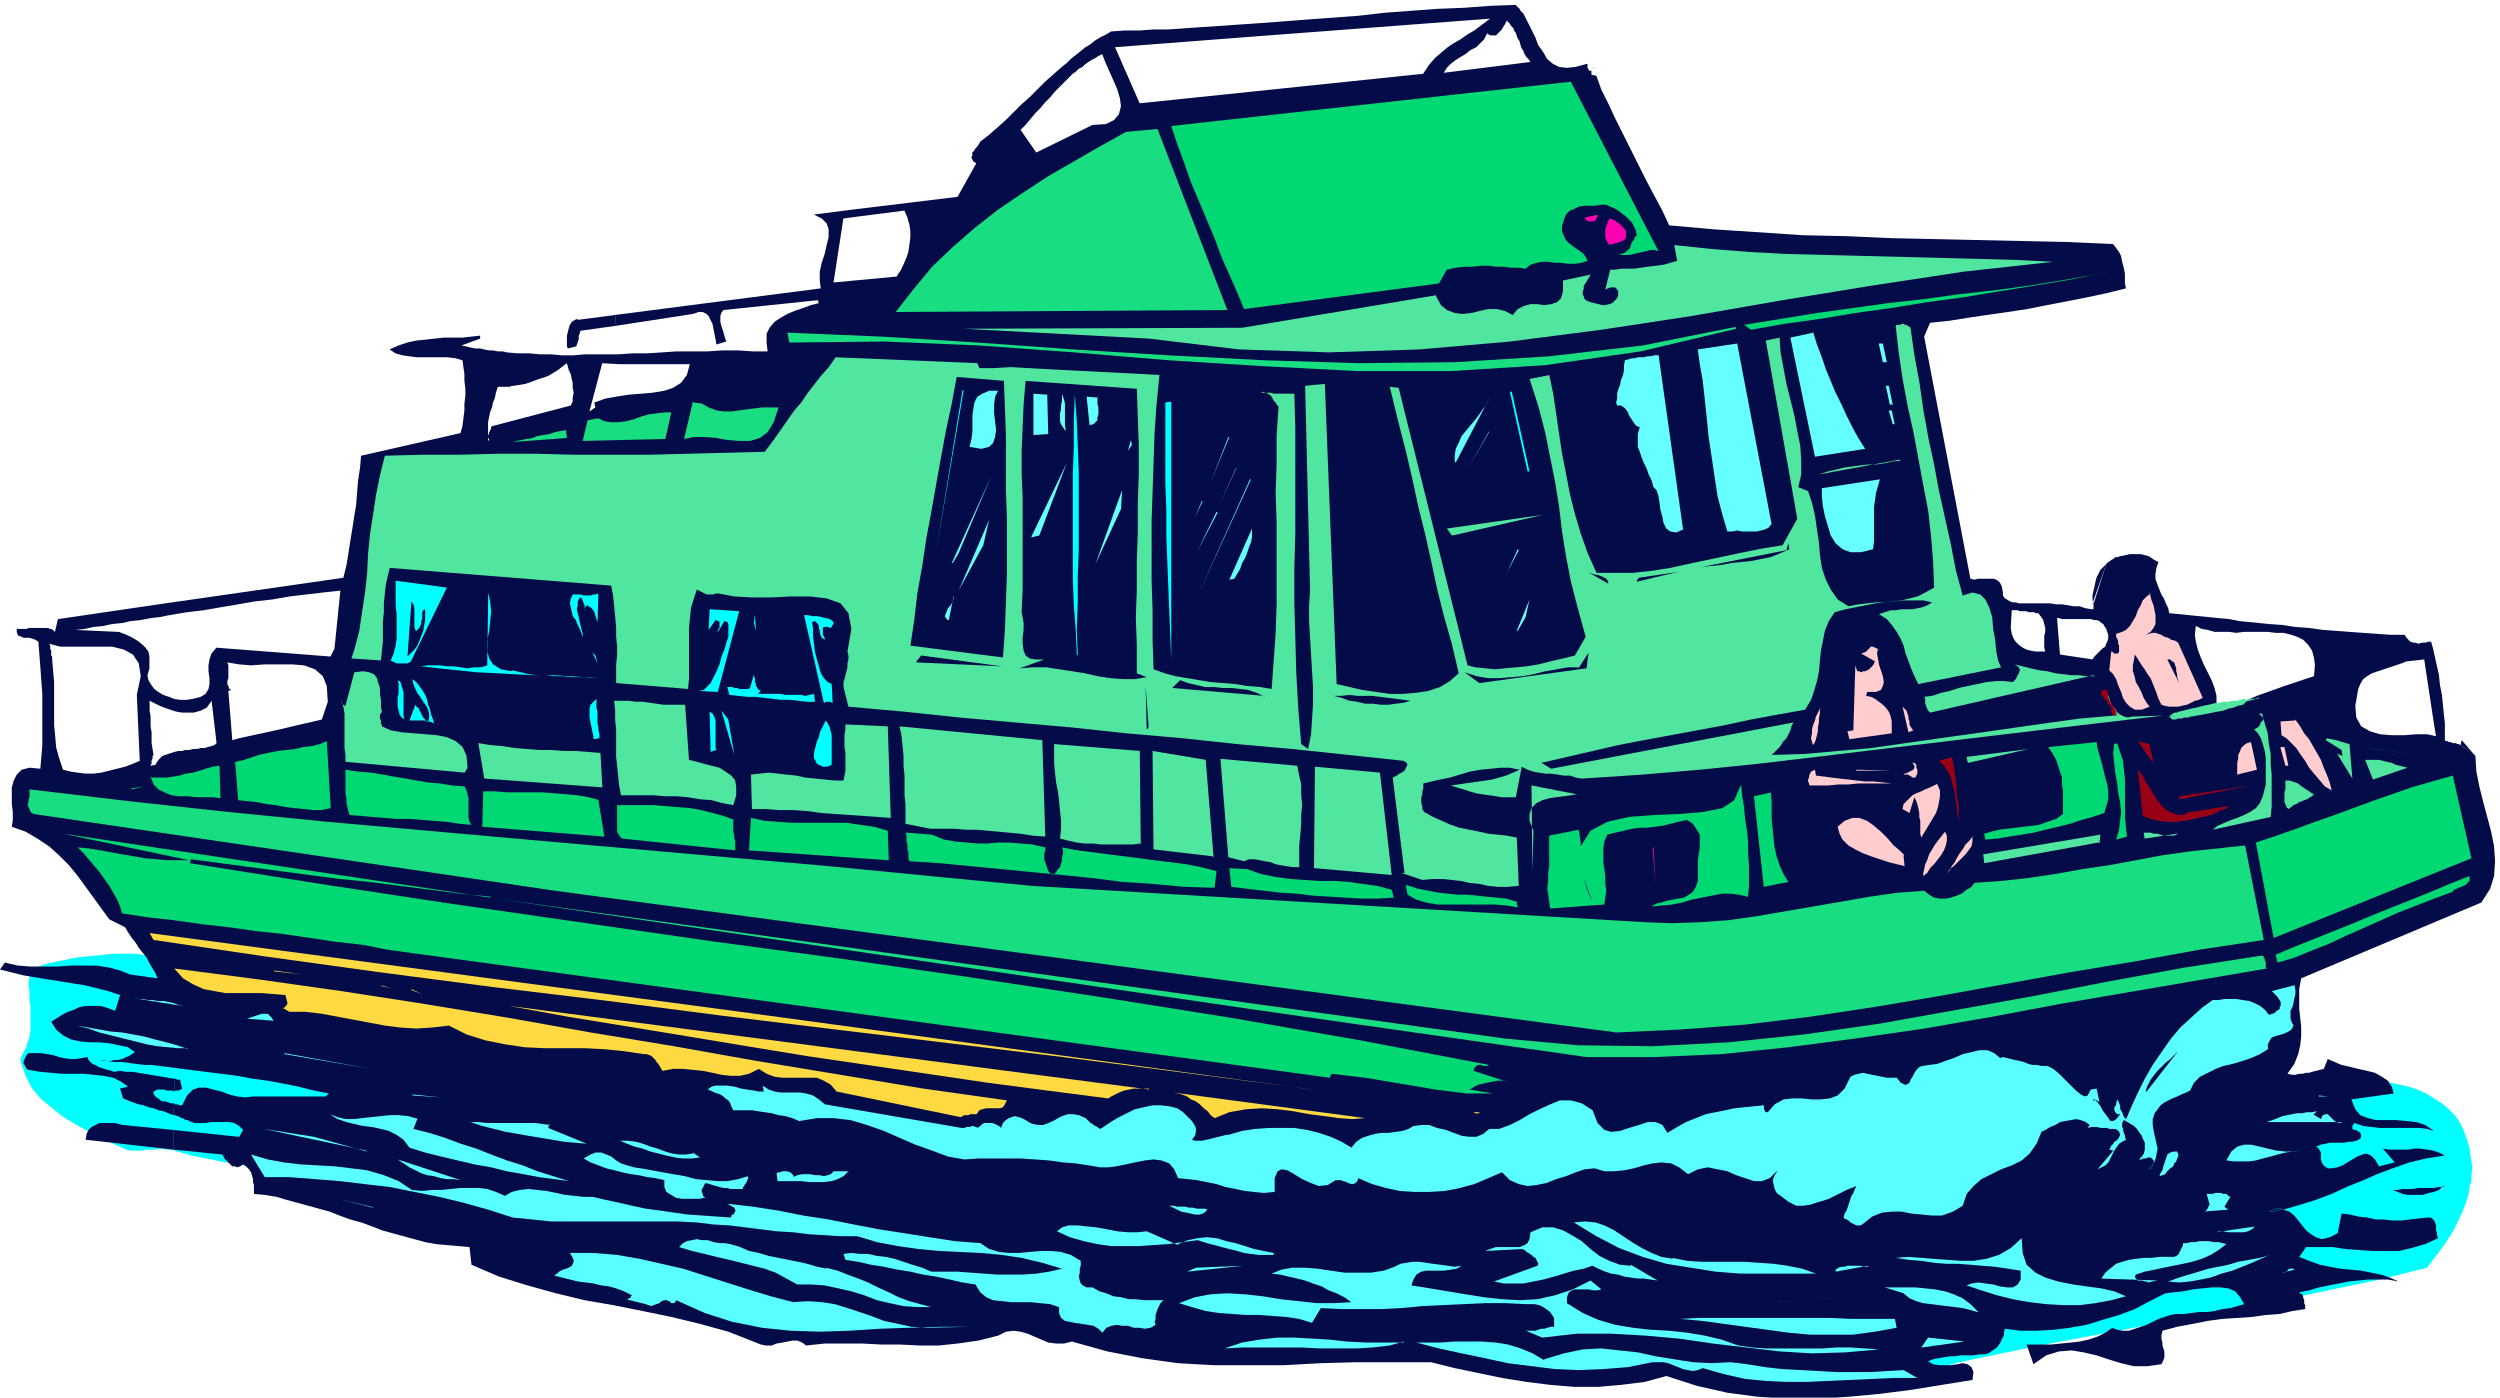<svg xmlns="http://www.w3.org/2000/svg" fill-rule="evenodd" height="189.333" preserveAspectRatio="none" stroke-linecap="round" viewBox="0 0 2540 1420" width="338.667"><style>.pen1{stroke:none}.brush2{fill:#0ff}.brush3{fill:#040b49}.brush4{fill:#18dd81}.brush5{fill:#00d973}.brush6{fill:#51e6a0}.brush7{fill:#ff00b1}.brush8{fill:#6ff}.brush9{fill:#ffd942}.brush10{fill:#59ffff}.brush11{fill:#ffcdcd}.brush12{fill:#980016}</style><path class="pen1 brush2" fill-rule="nonzero" d="m21 1079 5 14 6 12 9 11 11 9 11 9 13 8 13 7 13 6 13 7 13 6 4 1h12l5-1h10l5-1 5 1h5l20 6 20 4 20 4 20 3 20 2 20 1 19-1 20-1 19-3 20-3 5-11 2-12 1-11-2-13-2-12-4-12-4-13-3-12-3-12-2-13-9-8-9-7-10-6-11-5-11-5-11-5-11-5-11-5-12-6-11-6-13-5-13-4-13-5-12-4-13-4-13-3-13-3-13-2-13-2h-23l-9 1-10 1-10 1-9 1-10 2-10 2-9 2-9 3-9 3v8l-1 7 1 8v8l1 7v23l-1 8-3 8v2l-1 1-1 2-1 2-1 2-1 2-1 3v3zm1965 306 48-10 49-10 48-9 48-9 48-8 48-9 48-10 47-10 48-10 48-12 6-8 6-8 6-8 5-8 5-8 4-9 4-8 3-8 3-9 1-8 2-6v-7l1-7-1-6-1-7-1-7-2-6-2-6-2-6-3-6-5-8-7-7-7-6-8-5-8-5-9-4-9-3-9-2-10-2-9-1-13 1-12 2-12 2-13 2-12 3-12 4-12 4-12 4-12 5-11 5-6 2-6 2-6 2-7 3-6 4-6 3-6 3-6 4-6 3-5 3-3 1h-3l-2 1h-2l-3 1h-2l-2 1h-2l-3 1h-3l-4 3-3 2-4 2-3 2-4 2-3 2-4 2-3 2-4 1-5 1-22 4-22 5-21 7-21 7-21 9-20 10-20 11-20 12-19 13-18 14-5 5-5 5-5 5-5 6-4 7-3 7-4 7-2 7-2 8-2 8 1 6 1 6v6l1 5v6l1 5 2 6 3 4 3 5 5 3 3 1h4l3-1 4-1 3-1 4-1 3-1 4-2 3-1h3z"/><path class="pen1 brush3" fill-rule="nonzero" d="m587 324-3 1-3 2-2 3-1 3-1 4-1 4v11l1 2 8-2 1-1v-1l1-2v-1l1-2v-4l1-2v-1l1-2 36-5-1-11-38 5zm-431 785 2-1 2-1h7l2 1h6l2 1v-13l-6-1-6-1-6-1-6-1-6-1-6-1-6-1h-7l-6-1-6 1-3-1-3-1-4-1-3-1-3-1-3-2-3-1-2-2-2-2-1-3-6 1-6 1h-6l-6-1-5-1-6-2-6-1-6-1H29l-2 2-1 2-1 2-1 2v3l1 1 1 2 1 2 2 1 12 2 11 1 11 1h22l10 1 10 1 10 2 8 4 7 5-8 2 3 10 5 2 5 2 6 2 5 1 5 2 5 1 5 2 5 1 5 2 5 2 1-12h-3l-3-1-3-1h-3l-2-1-2-2-2-1-2-2-1-2v-2z"/><path class="pen1 brush3" fill-rule="nonzero" d="m2513 766-13-9-2-1h-1l-2-1h-3l-2-1h-2l-1-1h-2l-1-1v-8l-11-8 2 12-9-2h-11l-12 1h-13l-12-1-10-3-9-5-5-9-1-12 3-17 2-5 3-5 4-3 5-3 6-2 6-2 6-2 6-2 6-2 5-2 18-2 10 66 11 8v-9l-1-9-1-10-1-10-2-10-1-10-2-9-2-9-2-9-2-7h-3l-3 1h-3l-4 1-3-1h-2l-3-1-2-2-2-2-2-3h-14l-14-1-14-1-14-1-13-1-14-1-14-2-14-1-13-2-14-1-1 8 8 1h8l8 2 6 2 6 3 5 5 4 6 2 7 1 8-1 11-15 5-15 5-14 5-14 5-14 6-15 4-14 4-15 4-15 2-15 1 47-13v-8l-2-8-3-8-4-8-4-8-3-7-3-8-2-8-1-7 1-9 6 3 6 1 7 2h15l7 1 8-1h24l1-8-10-1-10-1-10-1-10-2-11-1-10-1-10-1-10-1-10-1-10-1-1-5-2-4-2-5-3-5-2-5-2-5-2-6v-5l1-6 2-6-4-2-3-2-3-2-4-1-4-1h-11l-4 1-5 1h-1l-2 1h-2l-2 1-1 1-2 1-1 1-2 1-1 1-1 1-13 41v5h-2l-3 10h3l2 1h3l3 1 2 2 2 1 1 2 2 3 1 3 1 3v4l-1 3-1 2-1 3-3 2-2 2-2 2-2 2-2 2-2 3-33-5-3-37h2l3 1h27l3-10-6-1-6-2h-6l-6-1-6-1h-6l-6-1h-18l-2 9h4l1 1h3l3 4 2 3 1 4 1 4v4l-1 4v12l1 4h-10l-5-1-4-1-4-2-4-3-3-3-2-3-2-5-1-6 1-18h6l2 1h7l2 1h2l2-9h-14l-3-1h-3l-3-1-3-2-2-1-2-3v-3l-1-6-2-4-2-2-4-2h-16l-4 1-4-1-47-246 6-14 19-2 19-3 20-3 21-3 20-3 20-4 21-4 20-4 19-4 20-5-1-5v-10l-1-5-1-4-1-4-1-5-2-4-3-4-3-4-44-2-45-1-45-1-45-1-46-1-45-2-46-1-45-3-45-3-45-4-7-15-8-15-8-15-8-16-8-16-8-16-8-16-7-15-7-14-5-14-5-1v-4l1-1-1 1h-2l-1-1v-1l-1-1v-4h-1l-11 3-9 1-8-1-6-3-6-5-4-7-5-7-3-8-4-8-4-8-12 11 1 3 1 3 2 3 1 4 1 3 2 3 1 3 2 3 2 2 2 3-88 11 3-5 4-4 5-4 5-3 5-3 5-4 6-3 4-4 4-4 3-6 3 2h6l2-2 2-2 2-2 1-2 2-3 1-2 1-2 1 1 1 1 1 1 1 2 1 1 1 1 1 1v1l1 2 1 1 12-11-1-2-1-2-1-2-1-2-1-1-2-2-1-2-1-1-2-2-1-1-26 1-27 2-26 1-27 2-27 2-26 3-27 2-27 2-26 2-27 2 2 13 238-18-8 6-8 6-7 4-7 5-7 4-6 4-6 5-7 6-6 7-6 9-288 30-25-57 143-11-2-13-15 1-14 1-15 1-15 1-14 1-15 1h-14l-14 1h-15l-14 1-5 3-6 3-5 3-5 4-5 3-5 4-5 4-5 4-4 4-5 4 8 10 3-3 3-2 3-3 4-2 3-3 3-2 3-2 4-2 3-2 4-2 3 8 4 9 4 9 4 9 3 10 1 8-2 8-5 6-8 4-14 1-57 28-16-23 5-5 5-6 5-6 5-5 5-6 5-5 5-6 5-5 5-5 5-5-8-10-8 7-9 8-8 8-8 8-8 7-8 8-8 8-9 8-8 7-9 7-1 2-2 3-2 2-1 2-2 2v3l-1 2 1 2 1 2 3 2-19 34-107 13 6 7 47-6 3 7 2 7 1 6v8l-1 7-1 7-2 6-3 7-3 6-4 6-64 6 10-65 15-2-6-7-39 5 8 4 5 5 2 6v8l-2 8-2 9-3 9-2 9v9l1 8-209 27 1 11 78-12 6-2h4l4 2 2 2 2 4 2 4 1 5 1 5 1 5 1 6 10-3-1-3-1-3-1-4-1-3-1-3-1-4v-6l1-3 2-3 96-10 1 3-8 2-8 3-9 3-7 3-7 4-6 4-5 6-3 6v9l1 9h-15l-15-1h-16l-15 1h-31l-15 1-15 1h-15l-15 1 1 10h72l-3 11-6 8-8 5-9 3-12 2-12 1-12 1-13 2-11 2-11 4 1 5-6 4 13-49 17 1-1-10h-34l-11 1h-12l-11-1h-11l-11-1h-12l-11-1 7 34 6-1 6-1 6-2 5-2 6-2 6-2 5-3 5-3 5-4 4-3 1 3 1 4 2 4 1 5 1 4v5l1 5-1 5v4l-2 4-80 21-1 1v2l-1 1v1l-1 1v2l-1 1v3l1 1v2l-1-1v-18l1-5 1-5 2-5 1-5 2-5 1-5 2-6h12l2-1h2l-7-34-4-1h-5l-5-1h-4l-5-1-4-1h-5l-5-1-4-1-5-1 19-7v-3l-9 1-9 1h-19l-9 1-9 1-10 1-9 2-9 3-9 4 6 4 7 2 7 1 8 1h31l8 1 7 2 1 7 1 7v7l1 8v7l-1 8v7l-1 8-1 8-2 7-101 23-1 12-2 13-1 12-1 13-2 12-2 13-2 12-2 13-2 12-3 12-181 26 4 12 18-3 17-2 17-3 18-3 17-3 18-2 17-3 17-2 17-2 18-2-6 59-4 8-116-9-5 6-2 6-1 6v6l1 7v6l-1 5-3 5-5 3-8 2-6 1h-7l-6-1-5-2-6-2-5-3-4-3-3-4-3-5-1-5 2-7v-12l-1-5-3-4-3-3-5-4-5-3-6-3-8-3-44-2 9-1 9-2 10-1 9-2 10-1 9-2 10-1 10-2 9-1 10-2-4-12-109 16-3 13-1-1-1-1-2-1h-1l-2-1H37l16 32v-3l-1-1v-5l-1-2v-3l-1-2 11 3h53l12 3 9 5 6 9 2 13-4 19 3 67-7 3-8 3-8 2-8 2-8 2-8 1h-8l-8-1-7-1-8-2-4-12-3-11-1-12-1-10v-44l-1-11-1-12-16-32h-8l-2 1H17v3l1 3 1 1 3 1 2 1h6l3 1 3 1 3 2 1 13 1 13 1 14 1 13v52l-1 12-1 12-11-1-8 2-5 5-3 6-2 7v17l1 8v8l-1 7 14 5 12 7 12 8 10 9 10 10 9 11 8 11 8 11 8 11 8 11 16 8 3 5 4 6 4 5 3 5 4 5 4 5 3 6 3 5 3 5 2 5-28-4-10-4-11-3-13-2H72l-14 1H31l-13-1-13-3-5 7 12 3 12 3 12 2 12 2 13 2 12 2 13 2 12 3 12 3 12 4-5 16-8-3-7-2H88l-7 1-6 3-6 2-6 3-6 4-5 3 5 8 7 6 8 4 9 2 10 1h10l10 1 10 2 9 2 7 5-3 2-3 2-3 1-4 2-4 1h-4l-4 1h-7l-4-1 8 1 7 1h8l7 1 8 1 8 1h7l8 1 8 1 8 1 7-322h-4l-4 1-3 1-3 1-3 1-3 1-2 2-2 2-2 3-1 2-5 1v-1l1-1v-4l1-1v-3l1-1-1-6-1-6v-11l-1-6v-10l-1-6v-10l4 2 6 3 5 2 6 2 6 2 6 1h12l7-2 6-3 5-7 5 43-2 2-3 1-4 1-3 1h-4l-4 1h-4l-4 1h-4l-3 1-7 322 15 2 16 2 16 2 16 2 16 3 15 2 16 3 15 3 16 4 15 3-3 3h-74l-8 1-8-1-8-2-8-3-8-2-8-2h-7l-6 2-6 6-5 10h-3l-1-1h-3l-1-1-1 12h2l2 1h1l2 1 1 1h2l1 1 2 1h2l1 1 6 2h11l6-1h18l5 1 5 3 4 4-4 7-67-7v20l50 5 1 2 1 2 2 2 2 2 2 2 2 2h3l2 1 3-1 3-2 3 2 3 3 2 3 1 3 1 4v3l1 3v9l11 1 12 2 10 3 11 3 11 3 11 3 11 3 10 4 11 4 11 3-87-500-37 8-7 2-4-50 3-1-2-1-1-3-1-2v-3l1-3v-13l-1-3 12 2 12 1 14-1h28l12 1 11 4 8 7 4 10 1 16-6 18-47 11 87 500 11 4 10 4 11 3 11 3 11 3 11 3 11 2 11 1 12 1 11 1 2 18 28 12 29 9 29 8 29 7 29 5 30 6 29 6 29 7 29 8 28 11 5 2 5 1h6l5-2 6-1 5-1 5-1h5l5 2 4 3 19-2h38l19 1h19l20 1h20l19-2 21-3 20-5 8-4 8-1 7 1 7 2 7 3 7 3 7 3 8 1h8l8-2 36 10 36 7 36 5 36 2h72l36-2 37-1h76l24 6 24 5 24 5 25 4 24 3 24 2h25l23-2 24-3 22-6 31 10 31 7 30 4 32 2h31l31-2 32-3 31-4 31-5 31-5 1-8-2-5-4-3-5-1-5 1-7 1h-12l-6-1-5-3 5-2 5-1 6-1 6-1h5l6-1h13l6-1h6l3-1 3-2 3-2 3-2 2-3 2-3 1-3 2-3v-3l1-4 16 2h17l17-1 16-2 17-3 16-5 17-5 16-6 15-8 16-8 8-1 10-1 10-2 9-1 10-1h9l8 1 7 3 5 6 4 7-7 2-7 2-8 1-8 2-8 1h-8l-8 1-7 1h-8l-6 1-6 2-6 2-6 3-6 3-6 2-6 2-6 2h-6l-6-1-5-2-7 5-8 4-9 3-9 2-9 1-10 1-10 1h-25l7 20 13-9 13-4 13-1 12 2 13 3 12 4 13 4 13 3h14l14-2 2-4 1-3v-6l-1-3-1-3v-3l-1-4v-3l1-5 15-4 16-3 15-3 15-2 15-1 15-1 14-2 14-1 13-3 13-2v-4l-1-2v-4l-1-1v-2l-1-2-2-1-1-1 10-2 10-3 10-2 10-2 10-2 10-1 10-1h20l11 2-9-4-9-3-10-2-10-2-10-1-11-1-11-2-10-2-11-4-10-4 7-10h27l13 2 13 1 14 1h27l13-3 14-4 13-6-1-3v-3l-1-2v-5l-1-3-1-2-2-2-2-1h-3l-9 1-9 1-8 1h-9l-9-1h-8l-9-2-9-1-8-2-9-1-4 20-8 4-8 2-6-2-5-3-5-4-4-5-4-5-4-5-5-4-6-2h-3l-2 1h-3l-2 1h-5l-2 1 2-1 2-1 2-1h2l1-1h6l2 1 17-5 16-5 16-6 15-7 15-6 16-7 16-6 17-6 17-4 19-3-6-3-6-2-6-1-7-1h-6l-6 1h-20l-6-1 12 14-16 4-4-7-4-4-5-2-4 1-5 2-5 3-5 3-5 3-5 2-6 1h-4l-3-2-2-2-1-2-1-3v-7l-1-2-2-3-2-1 5-2 5-1 4-1h15l4-1h4l4-1 4-2 1-3-1-3-1-1-2-1-1-1h-2l-2-1v-3l2-3 9 3 8 1 9 1h41l7 1 7 2-9-6-9-3-10-1-11-1h-20l-8-2-8-3-5-6-4-10 43-6-2-7-4-6-6-4-7-4-8-2-9-2-8-2-9-2-7-3-7-3-4 10-4 1-4 1-4 1-3 1h-3l-4 1h-3l-4 1h-3l-5-1 7-10 4-10 2-9 1-9v-10l-1-9-1-9v-20l2-11 183-77 9-14 4-13 1-15-1-15-3-15-4-15-4-15-4-16-3-15-1-16-1-1z"/><path class="pen1 brush3" fill-rule="nonzero" d="m2360 649 9 1 8 1h8l9 1 8 1 9 1h8l8 1 8 2 7 1-82 27v-36zm15 117 4 3 4-7-19-10h1l2 1 1 1h1l2 1 1 1h3l2-1 2-1 2-12-6-1-5-1-4-2-2-3-2-4-1-3v-10l1-5v-5l-1-2-1-2v-1l1-1h3l2-1 1-1 1-1 1-1 14-1 6 93-14-24zm126-14-1 5 14 10-12-14zM124 1143l-3-1-5-1h-15l-4 2-4 2-3 3-2 4-1 6 89 10v-20l-51-5zm2002-530 14-40-3 3-3 3-2 4-2 4-1 4-1 5-1 4-1 5v4l1 5zM185 1106l-2-9h-3l-1-1h-2v13l1-1h4l1-1h1l1-1zM1618 70l2-1h-1v1h-1v1zm685 1161h7l2-1h3l2-1h3l-2-1h-6l-1 1h-2l-2 1-2 1-2 1z"/><path class="pen1 brush4" fill-rule="nonzero" d="m1247 315-337 2 18-23 19-23 21-20 23-20 23-18 25-17 26-17 26-15 26-15 27-15 32-3 71 184z"/><path class="pen1 brush5" fill-rule="nonzero" d="m1684 255-3-1h-4l-4 1-4 1-5 1-4 1-4 1h-8l-4-1h3l3-1 2-1 2-2 2-2 1-3 1-3 2-2 1-3 2-2-1-5-2-4-2-4-3-3-3-3-4-3-4-3-3-2-5-2-4-2h-5l-6 1h-11l-6 1-4 2-5 2-4 4-2 5-2 7v5l2 5 2 4 3 3 4 3 4 3 3 2 4 3 2 3 2 4-6 2-7 1h-7l-7-1h-6l-7-1h-6l-6 1-6 2-5 4-7-1h-8l-7-1h-8l-7-1h-8l-9 1h-8l-9 1-9 2-8 14-198 26-7-17-8-18-8-18-7-19-8-19-8-19-8-19-7-20-7-19-6-18 406-45 89 172z"/><path class="pen1 brush4" fill-rule="nonzero" d="m597 427-5 21 84-2 6-27h-7l-8 1-8 1-7 2-8 3-8 2-8 1h-7l-7-1-6-3-11 2zm1166-95 1 2-97 23-97 14-96 6h-96l-95-5-96-6-96-8-96-7-96-4-97 1-2-10 96 4 97 6 97 7 97 6 97 5 97 3 97-1 96-6 95-11 95-19zM704 408l-9 38 10-2h11l12 1 11 2 12 1h11l10-3 8-6 6-10 5-15h-17l-8 1-8 1-7 1-8 1h-8l-7-1-8-3-7-4-8-1z"/><path class="pen1 brush5" fill-rule="nonzero" d="m1428 898 2 11 9 5 10 3 11 2h59l12 1 11 2-1-6-11-3-10-1-10-1-9-1-10-1h-10l-10-1-9-1-11-2-10-2-13-4z"/><path class="pen1 brush6" fill-rule="nonzero" d="m1427 887-12-97 2-1 2-1 3-2 2-1 3-2 1-2 1-2 1-2-1-2-3-2-56-6-57-6-56-5-56-6-57-5-56-6-57-5-56-5-57-6-56-5-5-20v-5l1-3 1-4 1-4 1-4v-4l1-4v-4l-1-4 4-23-3-16-8-10-14-5-17-2h-19l-20 1h-20l-18-1-16-3h-3l-2 1h-7l-2-1-2-1-2-1-2-1-2-1-3 9-3 10-1 10-1 10v52l-1 10-73-6v-19l1-9v-9l-1-10v-10l-1-10-1-11-1-10-2-11-225-18-2 8-2 9-1 9-1 10v9l-1 10v20l-1 9-1 10-30-2 3-9 5-19 3-20 3-20 2-19 1-20 2-20 3-19 3-20 4-20 5-20 38-1h38l38-1h39l39 1h77l39-1 39-1 39-1 9-12 7-10 7-10 7-10 7-8 6-9 7-9 7-9 8-9 7-10 144 6 2 5h15l17-1 18 1 18 1 19 1 20 1 19 1 19 1 20 1 18 1-3 30-2 29-1 30-1 30-1 30v60l1 30v30l1 30 11 4 11 3 12 2 12 2 12 2 13 1 12 1 12 2 13 1 12 2 2-28 2-28 1-29v-85l-1-29 1-29v-29l2-30-2-2-1-2-2-2-1-2-1-2-2-2-2-1-2-1-3-1-2 1h10l3 1h21l1 35v107l-1 35v36l1 35 1 36 2 36 3 36 7 5 3-15 1-15 1-16v-17l-1-16-1-17-1-17-1-17v-16l1-15-5-208 20-2 12 305 13 3 13 3 14 2 14 2h13l13-1 13-2 12-4 10-6 9-8-7-30-8-28-7-28-6-28-6-27-7-28-6-28-7-30-8-31-8-33 9 1 70 282 8 2 10 1 10 1 10-1 11-1 11-1 12-2 12-3 13-3 12-3 11-19-8-29-7-27-5-26-4-25-3-25-4-25-5-25-5-25-7-27-9-28 20-4 4 19 3 20 3 21 3 20 4 20 4 21 5 20 6 20 7 20 9 20h37l19-2 19-3 18-4 19-4 19-4 19-4 20-4 19-3 15-27-32-181 14-3 1 15 3 16 3 16 4 16 4 16 3 16 3 15 1 15v14l-3 13 10 4 4 12 3 13 2 14 2 13 1 13 2 13 4 12 5 10 7 10 11 7 10-2 9-1 9-1h9l8-1 9-1 8-2 8-2 8-4 9-5-1-26-2-25-3-27-5-26-5-27-5-27-6-27-5-27-4-27-3-27 1-1h4l1-1h2l1 1h2l1 1 2 1 1 1 4 28 5 27 4 28 5 28 6 28 5 27 6 27 6 27 5 26 7 26 10-3 8 2 5 5 4 8 3 10 1 12 2 11 1 11 2 10 3 7-84 17-4-8-3-7-3-8-3-8-2-8-3-7-4-7-5-7-5-6-8-5 6-2 6-2h5l6-1h11l5-1 5-1 5-2 5-3-9-2h-19l-10 1-10 1-10 1-10 2-10 2-10 2-11 3-6 9-4 10-2 10-2 10-1 10-1 11-2 10-3 10-3 9-6 10-28 5-27 5-28 6-27 5-27 5-27 5-26 5-26 6-26 6-26 6 10 6 246-47-2 4-1 4-2 4-2 4-3 3-2 3-2 3-3 3-2 2-3 3 33-1 34-3 34-3 35-5 35-5 36-5 35-5 35-5 36-5 35-3 1-4-1-2-2-3-2-3-2-3-3-3-2-2v-4l2-2 2 4 2 4 1 4 2 4 3 3 2 4 3 2 4 2 4 1 4-1 32-1-60 7-59 7-59 7-58 7-59 7-58 7-59 7-59 6-59 5-61 4-6-1-6-2h-6l-6-1-7-1h-6l-6-1-6-1-6-2-6-3-6 31h-14l-6-1-7-1-7-1-6-1-7-2-6-2-7-2-6-2 7-1 7-1 7-1 7-1 7-1 7-1 7-2 7-2 7-3 7-3-10-2h-10l-10 1-10 1-11 2-10 3-10 3-10 2-9 2-8 2v5l-1 3v3l-1 3v6l1 3v3l2 3 9 5 9 4 9 4 9 3 10 2 10 2 9 2 10 1 9 1 10 2 2 49-11 1h-10l-10-1-9-2-10-1-9-2-9-1-9-1h-10l-11 1-21-7z"/><path class="pen1 brush6" fill-rule="nonzero" d="m1458 299 6 11 6 5 8 3 8 1 9-1 8-2 9-2h9l8 2 8 4 5-6 6-3 7-2h7l7 1 7-1 6-2 4-4 2-7v-11l28-6-1 2-2 3-1 2-2 3-1 2v3l-1 2v3l1 2 1 3 3 2 3 1 4 1 4 1 4 1h3l4-1 3-1 3-3 2-2v-1l1-1v-6h-1v-1l-1-1-1-1h-5l-2 1h-1l-1 1h-1l5-20h5l6-1h13l7-1 7-1 8-1 8-1 7-2 7-2-3-16 38 4 38 3 38 2 39 1 38 1 39 1 39 1 39 1 38 1 39 2-91 10-92 14-92 15-92 16-92 14-93 12-92 8-92 3-91-3-92-11-188-10 283-1 197-33z"/><path class="pen1 brush4" fill-rule="nonzero" d="m576 445-55 4 4-1 5-1 5-1 6-1 5-2 6-1 6-1 6-2 5-1 6-1 1 8z"/><path class="pen1 brush7" fill-rule="nonzero" d="M1623 218v2l-1 2-1 2-2 1h-5l-2-1-1-1-1-2 14-3zm29 23-1 2-1 1-2 1-2 1h-1l-2 1h-2l-2 1h-2l-2 1-2-3-1-2-1-3v-8l1-3 1-3 1-3 2-2 2 1 3 1 2 2 2 1 2 2 2 2 2 2 1 2v6z"/><path class="pen1 brush3" fill-rule="nonzero" d="m1020 387 1 27 1 28v56l1 28v57l-1 29-1 28-2 28-94-12 4-27 3-26 5-28 4-27 5-27 5-28 5-28 5-27 6-28 5-27 49 4z"/><path class="pen1 brush2" fill-rule="nonzero" d="m978 396-27 165 28-164z"/><path class="pen1 brush8" fill-rule="nonzero" d="m1014 397-3 6-1 8v9l1 8 1 9-1 7-2 6-4 4-8 2-12-2 2-8 1-8v-16l1-7 1-6 3-6 5-3 7-3h9z"/><path class="pen1 brush3" fill-rule="nonzero" d="m1155 394 1 29 1 29v30l-1 29v30l-1 29v29l-1 29 1 28v28l10 4-12 2h-12l-13-1-13-2-13-3-13-2-13-2-13-2h-14l-13 1 25-9h-9l-6-1-4-3-2-5-1-7v-6l1-8v-7l-1-6-1-5 1-23v-94l-1-24v-23l1-24 1-23 2-24 113 8z"/><path class="pen1 brush8" fill-rule="nonzero" d="m1065 441-15 1v-42l14 1 1 40zm17-4-2-3-2-3-1-3v-8l1-4v-4l1-5v-7l1 3 1 3 1 4v23l1 4z"/><path class="pen1 brush2" fill-rule="nonzero" d="m1094 665-1-24-2-26-1-26V481l1-27v-27l1-26 2 26 1 26 1 26v80l-1 27v26l-1 27 1 27z"/><path class="pen1 brush8" fill-rule="nonzero" d="M1115 403v7l1 4v7l-1 3v3l-2 2-2 2-4 1-3-29 12 1z"/><path class="pen1 brush2" fill-rule="nonzero" d="m1190 670-1-23-1-25-1-25-1-26-1-26v-27l-1-27v-82l6-1v262zm-773 2-1 1-2 1h-11l-2-1-2-1-2-1 3-7 2-8 1-7v-25l-1-9v-25l52 7-37 76z"/><path class="pen1 brush3" fill-rule="nonzero" d="m422 642 2-2 2-2 1-2 1-2v-3l1-2v-7l1-2 2-1v11l-1 5-1 6-2 5-2 5-2 5-3 4-4 4-3 3 4-56 2 3 1 4v19l1 3 1 2z"/><path class="pen1 brush8" fill-rule="nonzero" d="m1146 458 3-11 1 5-4 6zM967 572l40-88-33 78-6 10z"/><path class="pen1 brush2" fill-rule="nonzero" d="m520 681 9 2 8 2 9 1h9l8 1h9l9 1h18l9 1-14-1-16-1-17-1h-19l-19-1-19-1-20-1-19-2-19-2-18-2 6-1h13l7 1h7l7 1 7 1 7-1h7l6-2 1-74 2 9 1 10-1 10-1 10-2 10v10l2 8 4 6 8 5 11 2z"/><path class="pen1 brush8" fill-rule="nonzero" d="m1048 545 36-75-28 74-8 2zm200-101-18 46 19-46z"/><path class="pen1 brush5" fill-rule="nonzero" d="m2138 277-34 7-36 6-37 6-36 6-37 5-37 6-36 5-36 6-36 5-34 6-7-5 37-6 37-6 36-5 36-5 36-4 36-5 36-4 37-5 37-6 39-7z"/><path class="pen1 brush2" fill-rule="nonzero" d="m608 602-1 34v2-6l-1-3-1-3-1-4-2-3-2-2-4-2-2 3 1 3v1-2l-1-2v-3l-1-2-1-3-1-2-2-1-2 4v4l-1 4 1 4 1 4 1 5 1 4 1 4 1 4v4l-1-4-2-5-2-4-2-5-3-4-1-4-1-5-1-4 1-5 2-4h8l3 1h7l3-1h2l3-1z"/><path class="pen1 brush8" fill-rule="nonzero" d="m1685 360 25 178-7 3-6-1-4-3-3-6-1-6-2-7-1-8-1-6-2-6-3-3-2-7-3-6-2-6-3-6-2-5-2-6-2-5v-13l2-7-3-1-2-2-2-3-2-3-2-3-1-3-2-3-2-2-3-2h-4l-1-3 1-4v-5l1-4 2-5 1-5 2-5 1-5v-5l1-5 4-1 3-1h3l3-1h6l4-1h3l4-1h4zm-207 109v-6l1-7 3-6 3-7 5-6 5-6 5-6 5-7 5-7 4-8-35 67z"/><path class="pen1 brush2" fill-rule="nonzero" d="M1533 398h3l18 81h-2l-18-81z"/><path class="pen1 brush8" fill-rule="nonzero" d="m1800 532-3 4-4 2-4 1-4 1h-15l-5-1-5 1h-5l-5-17-5-19-3-20-3-20-3-20-2-20-2-19-2-18-3-17-2-15 40-6 35 184z"/><path class="pen1 brush5" fill-rule="nonzero" d="m153 789 3 8 5 5 6 3 7 3 8 1h9l9 1h17l7 1-1-33-7 1-7 2-6 2-7 2-7 1-7 2-6 1-6 1h-18z"/><path class="pen1 brush8" fill-rule="nonzero" d="m1842 337 4 13 5 13 4 12 5 12 5 12 6 12 5 11 6 12 6 11 7 11-51 8-25-121 23-5zM974 600l31-72-6 26-25 46zm139-27 27-75-1 19-26 56zm143-98-18 40 18-39z"/><path class="pen1 brush6" fill-rule="nonzero" d="m388 723-1 2-1 1v4l1 2v3l1 2v1l9 4 11 2 12 1 12 1 12 1 10 2 9 4 7 6 4 9 1 12-3 5-121-11v-7l-1-7v-35l-1-6-2-7v2l1 1v1h1l1 1h1l9-34 9-1 6 1 5 2 3 4 1 4 2 6v6l1 6v6l1 7z"/><path class="pen1 brush8" fill-rule="nonzero" d="m1125 511-4 10 4-10zm145-24-53 118 54-118zm243-49-21 37 21-36zm396-89h4l4 19h-4l-4-18z"/><path class="pen1 brush2" fill-rule="nonzero" d="m410 730-2-1-2-3-1-4-1-4v-9l1-5v-9l-1-4 3 2 1 4 1 3 1 4v23l1 4zm319-27-19-1 5-1 3-3 4-4 3-6 3-6 3-7 2-8 3-7 2-7 2-6v-13l-1-2-3-1-6 10-1 1v-1l1-2 1-1v-6l-1-1-3-1-7 10 1-21 30 2-22 83zm-288 32-2-1-3-1h-2l-3-1h-15l6-16 1 2 2 1 1 2 1 2 1 2 1 2 1 2 2 2 1 2 2 1 1-5v-4l-1-4-2-4-3-4-3-5-3-4-2-4-2-5-1-5 4 3 3 4 3 4 3 5 2 5 1 5 2 5 1 5 2 5 1 4z"/><path class="pen1 brush8" fill-rule="nonzero" d="m1221 509-7 17 8-17zm-152 44-3 10 3-10z"/><path class="pen1 brush2" fill-rule="nonzero" d="m768 640-1-16-1 9 2 8zm-161 34-5-11 3 3 2 8z"/><path class="pen1 brush8" fill-rule="nonzero" d="m1236 520-20 41 21-40z"/><path class="pen1 brush4" fill-rule="nonzero" d="m1047 900 625 37 27 1 28-1 28-2 29-4 29-5 29-5 29-5 29-5 28-4 27-2 5 4 5 3 6 1h6l5-1 6-2 5-2 5-4 5-3 3-4 28-2 27-3 27-4 28-5 27-4 27-5 27-5 28-4 28-3 28-3 19 96-66 10-66 12-66 11-66 12-66 12-65 11-66 10-66 8-66 5-65 3L564 905 34 827l-3-2-1-3-1-2-1-2 1-3v-3l1-2v-8l101 12 101 11 101 10 101 9 101 9 102 9 102 9 103 9 102 10 104 10z"/><path class="pen1 brush2" fill-rule="nonzero" d="m843 638-1-1h-5l-1 1v7l1 1v1l1 1v2l-3-2-1-2-1-3v-2l-1-3v-2l-1-2-2-2-1-1-3 1 1 6v8l1 8 1 8 2 8 2 7 2 7 3 5 4 4 4 2 1 20v-1h-1l-1-1h-5l-1 1h-1l-20-89h4l4 1h5l5 1 4 1 4 1 3 2 1 2-1 2-2 3zm-346 61 1 42-1-42z"/><path class="pen1 brush8" fill-rule="nonzero" d="m1059 575-7 17 7-17zm-96 55-2-2-1-2 1-3 1-2 1-3 2-2 2-3 1-3 1-2v-3l-5 25zm291-42-5 1 23-52v9l-1 5-2 5-2 6-2 5-3 5-2 6-3 5-3 5zm662-196h3l4 19h-3l-4-19z"/><path class="pen1 brush5" fill-rule="nonzero" d="m133 801 13-2-12 3z"/><path class="pen1 brush2" fill-rule="nonzero" d="m937 632 1 15-1-15zm-331 78v9l1 4v12l1 4v3l1 4v4l-6 1v-3l-1-4-1-5-1-5-1-5v-9l1-4 3-3 3-3z"/><path class="pen1 brush8" fill-rule="nonzero" d="M1919 417h3l3 14h-2l-4-14z"/><path class="pen1 brush6" fill-rule="nonzero" d="m696 715 4 57 8 2 7 2 8 2 8 2 6 4 6 4 4 5 1 7v8l-3 10-11-2-11-3-12-1-12-2-11-1h-12l-12-1h-33l-2-10-1-10-1-10-1-9v-28l-1-9v-10l-1-10h15l7 1h7l7 1 7 1 7 1h22z"/><path class="pen1 brush2" fill-rule="nonzero" d="m773 702-3 3h23l5 1h16l4 1 9-2 1 8h-8l-9-1-9-1h-9l-8-1-9-1-9-1h-8l-9-1-9-1-2-8h5l2 1h3l2 1h9l2-1 4-14v2l1 2v4l1 2v2l1 1 1 2 1 1 2 1z"/><path class="pen1 brush5" fill-rule="nonzero" d="m498 911-30-3-31-4-31-4-31-4-30-3-31-4-30-4-30-4-30-4-30-4-1 4 132 21 132 20 132 19 132 19 133 18 132 19 132 20 132 21 132 23 131 25-2 1h-4l-2-1h-3l-2 1-1 1-1 1-1 3 34 11-2-1h-8l-5 1-5 1-4 1-5 1-4 2-3 2-2 1 24 4h-27l-16-2-16-2-17-3-18-3-18-3-18-3-17-2-17-2-4 7 2-3-957-130-25-5-27-3-27-4-27-4-28-3-28-4-27-3-28-4-27-3-26-4-2-7-3-7-4-7-4-7-5-7-5-7-5-6-6-7-5-6-6-6 11 1 12 2 11 2 11 2 12 2 11 2 12 1 11 1h22L64 847l434 65zm-26-112 2 4 1 4 1 4v20l1 4 2 3-12-1-13-2-13-1-12-1-13-1h-13l-12-1-13-1-11-1-12-1-1-4-1-4-1-4v-5l-1-5v-24l13 2 13 1 12 2 11 2 12 2 11 2 12 2 12 1 12 2 14 1z"/><path class="pen1 brush6" fill-rule="nonzero" d="m610 764 2 36-120-9-6-36 12 2 12 1 13 2 12 1 13 1h12l13 1h12l13 1 12 1zm865-220-5-7 98-14-92 21z"/><path class="pen1 brush3" fill-rule="nonzero" d="m931 672 5-6 82 11-87-4z"/><path class="pen1 brush2" fill-rule="nonzero" d="m727 762-5 2-1-41 3 2 2 4 1 3v27l1 4zm19 5-13-45 7 9 6 36z"/><path class="pen1 brush6" fill-rule="nonzero" d="m1930 467-82 15 9-3 9-2 8-2 8-1 7-1 8-1h8l8-1 9-2 9-1z"/><path class="pen1 brush8" fill-rule="nonzero" d="m1542 558-11 24 12-23zm368-71-2 7-2 7-1 7-1 7v35l-1 8-12 3h-11l-8-3-7-6-5-8-3-10-3-10-2-10-1-10v-8l59-9z"/><path class="pen1 brush5" fill-rule="nonzero" d="m608 813 6 37-124-10 1-36h12l12 1h36l12 1 12 1 12 1 11 2 11 3z"/><path class="pen1 brush2" fill-rule="nonzero" d="m765 748 1 15-1-15zm80 29-2 1-3 1h-4l-2-1-2-1-2-1-1-2-1-2-1-2v-5l1-4 1-4 1-4 2-4 1-5 2-4 2-4 2-4 2 3 2 4 1 4 1 4v30z"/><path class="pen1 brush6" fill-rule="nonzero" d="m905 831-14-1-14-1-14-1-15-1-14-1-14-2-15-1h-14l-13-1h-14l-1-35 9-1 9-1 9 1 9 1 10 1 9 2 10 1 10 1 10 1h9l1-5 1-5v-18l-1-6v-12l1-6v-5l43 2 3 93z"/><path class="pen1 brush8" fill-rule="nonzero" d="m1541 591-11 24 11-24z"/><path class="pen1 brush5" fill-rule="nonzero" d="m920 845 1 4v6l1 3v5l1 3v6l1 3 31 2 31 3 31 3 31 3 31 3 30 3 31 4 31 2 32 3 31 1 2-17-16-4-15-3-16-2-16-2-15-2-16-2-16-2-15-2-16-2-16-3 1 3v3l-1 4v3l-1 3-1 4-2 2-2 3-2 2-2 1-2-2-2-2-1-3-1-3-1-3-1-3v-6l1-3v-3l-13-3-12-1-12-1h-11l-11 1h-10l-11-1-11-1-12-2-12-5-26-2z"/><path class="pen1 brush6" fill-rule="nonzero" d="M920 836v-19l-1-9v-20l-1-10v-10l-1-10-1-10-2-10 145 14 3 98-13-1-13-2-11-1-11-1-11-1-11-1h-11l-11-1h-25l-25-5z"/><path class="pen1 brush3" fill-rule="nonzero" d="m1634 593-21-12 2 1 3 1 3 1h2l3 1 2 1 2 1 2 1 2 3v2z"/><path class="pen1 brush8" fill-rule="nonzero" d="m1575 592 5 41-5-41z"/><path class="pen1 brush5" fill-rule="nonzero" d="M745 832v13l1 3v3l1 4v9l-115-12-2-2-2-3-1-3v-26h37l12 1 12 1 13 1 11 2 12 3 11 3 11 4z"/><path class="pen1 brush3" fill-rule="nonzero" d="m1165 740-1-43 3 41-1 3z"/><path class="pen1 brush8" fill-rule="nonzero" d="m1541 641 13-32-4 18-8 14z"/><path class="pen1 brush3" fill-rule="nonzero" d="m1284 707-93-8 8-8 8 3 9 2 8 2h9l9 1h9l9 1 8 1 9 3 8 4zm379-117 2-3 40-6-42 10zm155-32-9 4-10 4-10 2-10 2-10 1-10 1-10 2-10 1-10 1-10 2 96-19 2-7 1 6z"/><path class="pen1 brush9" fill-rule="nonzero" d="m1311 1104-115-15-116-15-115-14-116-14-115-14-116-15-116-14-115-15-116-16-115-17-4-7 600 80 559 76z"/><path class="pen1 brush6" fill-rule="nonzero" d="m1158 857-7 1h-32l-8-1h-9l-8-1-9-2-8-2 1-10v-9l-1-9-1-10-1-9-2-10-1-9-1-10v-20l87 7 1 95z"/><path class="pen1 brush5" fill-rule="nonzero" d="m902 844 1 30-142-10 2-33 14 3 14 1 14 1h55l14 2 14 2 14 4z"/><path class="pen1 brush3" fill-rule="nonzero" d="m1433 712-7 2-8 1-7 1h-8l-8-1h-8l-8-2-8-1-8-3-8-2h8l8-1 8 1h15l8 1 8 1 8 1 8 1 7 1zm172-35 9-14-2 16-109 15-15-11 12 4 12 2h11l12-1 12-1 11-2 12-3 12-2 11-2h12z"/><path class="pen1 brush9" fill-rule="nonzero" d="m850 1109-6-7-7-4-7-3h-35l-8-1-8-3-8-5-10 5-9 2h-10l-9-1-9-2-10-2-10-1-10-1h-10l-11 2-1-2-2-3-1-2-2-2-1-2-2-2-2-2-2-1-3-1h-3l-20-3-20-2-20-1h-41l-20-1-20-3-20-4-19-6-18-9-17 2-16 1-16-1-16-2-16-3-16-3-16-3-16-3-17-2h-16l-7-4h2v-1h1v-1h1v-1l1-1v-1l-2-8-12-1-12-1h-37l-11-2-11-2-11-5-10-6-9-10 85 11 85 12 84 13 85 14 84 15 85 14 84 15 85 14 84 14 85 12-2 4-2 3-3 1h-14l-4 1-3 1-2 3-1 1h-6l-2 1h-4l-2 1-2 1-126-26z"/><path class="pen1 brush10" fill-rule="nonzero" d="M977 1146h3l2-1h4l1-1h2l2 1h1l1 1 3-2 2-2 2-1h8l3 1 2 1 2 1 2 2 2-5 3-3 3-2 3-1 3-1 4 1 3 1 4 2 3 2 4 2 6 1h5l5-2 5-2 5-3 4-2 6-2h5l6 1 7 3 1 1 1 1 2 2 1 1 2 1 1 1 2 1 2 1 1 1 2 1 6-4 6-4 7-4 8-4 8-4 9-2 9-2h8l9 1 8 2 3 2 3 2 3 3 3 3 3 3 2 3 2 4v4l-1 4-3 4 3 1h7l5-1 4-1 4-1 4-1 4-1 4-1h2l14-4 13-2 14-1h26l13 2 12 3 12 4 11 5 10 6 5-6 6-4 6-2 7-2 7-1h7l7-1 7-1 6-2 5-3 8-1h8l8 3 9 2 8 3 8 3 8 1h7l7-3 6-5h10l11-4 10-5 10-6 10-5 11-5 10-4h11l11 3 11 7 5 13 7 7 7 2 9-1 9-3 10-3 9-3h8l7 3 5 8 10-6 9-5 10-4 10-4 10-2 10-2 9-2 10-1 10-1 9-1h1v4l1 1v1l1 1h2l7-8 9-5 9-1h10l9 1h10l9-1 8-3 7-7 6-12 4-2 4-1 5-1 4 1 5 1 5 1 5 1 5 1h10l4 5 4 2h2l3-2 1-3 2-3 2-4 2-3 3-3 3-1 7-1 8-1 8-3 9-3 9-4 9-2 8-2h8l7 3 6 5 3-1 4 1 4 1 4 1 5 1 4 1 5 2 4 1h4l5 1h6l6 3 6 5 6 6 6 6 5 5 5 4 4 2 3-1 3-6 6-1 3 14-1-1h-1v-1h-2l-1-1h-1l-1 1h3l2 2 3 4 2 4 3 4 3 4 2 3h3l3-2 4-5h-3l-1-1-1-1-1-2v-3l1-1 1-2v-2l1-2v-1l1 1v1l1 2 1 3v3l2 3 1 3 1 2 2 2 6-14 6-13 7-14 8-14 9-13 9-13 10-12 11-10 11-10 11-8h6l6-1h12l6 1 7 1 5 2 6 3 5 4 4 5h1l2-1h1l2-1 1-1 1-1 2-1 1-1v-2l1-1v-4l-1-2-1-1-1-2-1-1-1-1-2-2-1-1-1-1 23-6 1 5v4l-1 4-1 5-1 4-2 4v8l1 3 2 4-2 4-3 2-4 2-3 1-4 1-3 1-3 1-2 3-2 4v5l-8 5-9 4-9 3-10 3-9 2-8 3-8 4-8 4-6 6-4 8-4 2-5 2-4 2-5 2-4 2-4 2-4 3-3 4-3 4-2 6v6l1 6 1 5 1 4 1 5 1 4-1 5-1 5-2 5-4 6v-1l1-1 1-1v-1l1-1 1-1v-3l-1-1-1-1-1-1h-3l-2 1h-3l-1 1h-3l3-3 2-3 1-4v-7l-2-4-1-3-3-4-2-3-3-3-10-6-1 1-1 2v4l1 2v2l1 3 1 2v2l1 2-4 2-3 2-3 4-2 3-2 4-2 4-2 4-3 3-4 2-4 2 16-19-4-1 1-2 1-2 2-2 1-2 2-1 2-2 1-2 1-2-1-3-2-2-2-1h-6l-2-1h-7l-3-1h-6l-4 1 2-3-4-3-5-2-5-1-5 1-6 1-5 1-5 3-5 2-5 3-4 2-5 12-7 10-8 7-10 5-11 4-10 5-10 5-8 7-7 8-4 12-10 6-11 4h-10l-10-1-11-1-10-2h-10l-10 1-10 4-10 8-2 1h-4l-2-1-2-1-2-1-2-2-2-1-2-1-1-1 1-4 2-3 1-3 1-3 1-3 1-3 1-3 2-3 1-3 2-4-5 2-5 2-6 3-6 3-6 3-6 2-7 2-6 2-7 1h-7l-4-2-4-2-4-3-4-3-4-3-2-4-1-4-1-5 2-5 3-5-8 8-8 3h-8l-9-3-9-3-9-4-10-2-10-2-10 2-10 5-9-7-8-4-10-1-9 1-9 2-10 3-10 2-10 1h-10l-10-3-10 1-9 3-10 4-10 3-10 4-10 2-9 1-9-2-9-4-8-8-14 6-14 6-15 4-15 3-16 1h-15l-15-1-14-3-14-4-14-6-1 3-2 2-2 1h-2l-3-1-2-1-3-1-3-1h-5l-8 5-9 1-8-3-9-4-8-5-7-4-6-1-4 2-3 7v14l-11 1-10-1-9-1-10-2-10-2-9-3-10-2-10-2-9-1-10-1-4-9-5-6-8-3-8-1-9 1-10 2-9 2-10 2-8 1h-8l-12-2-13-2-13-1-14-2-14-1-15-1h-43l-14 1-17-3-16-6-17-6-16-7-16-7-17-6-17-5-17-2h-17l-18 3-7-3-7-2-7-1-7-2-7-1-7-1-6-1h-19l-2-4-1-3-2-3-3-2-2-2-3-2-3-1-3-1-4-2-3-1 4-3 4-1h12l7 1 7 2 6 1 7 1 5 1h5l-1-6 6 4 6 2 6 1h20l6 1 7 2 6 4 6 5 139 24z"/><path class="pen1 brush4" fill-rule="nonzero" d="m1527 1055 76 7 76 1 77-4 77-8 77-11 78-14 78-14 77-15 77-14 77-12h2l1 1v1l1 1v2l1 1v6l1 1-70 12-70 12-70 12-69 13-69 12-69 10-69 9-68 7-69 3h-68l-336-48-772-113 1024 142z"/><path class="pen1 brush6" fill-rule="nonzero" d="m1232 870-60-7-1-100 54 9 8 99z"/><path class="pen1 brush10" fill-rule="nonzero" d="m185 1022-50-8 5 1h5l5 1h5l5 1h6l5 1 5 1 5 2 5 1z"/><path class="pen1 brush9" fill-rule="nonzero" d="m278 986 29 4-28-3z"/><path class="pen1 brush5" fill-rule="nonzero" d="m1249 882 2 19 16 2 17 2 17 2 17 1 16 2 17 1 16 1 17 1h16l16-1-2-8-15-4-15-2-14-2-15-1h-15l-15-1-14-1-15-2-15-3-14-5-21-1z"/><path class="pen1 brush6" fill-rule="nonzero" d="m1248 871-8-100 78 7 2 10 2 9v11l1 10-1 10v10l-1 11-1 10v22h-7l-6-1-6-1-5-1-5-2-6-1-5-1-5-1h-6l-5 2z"/><path class="pen1 brush10" fill-rule="nonzero" d="M190 1065h-9l-10-1-11-1-11-2-12-3-12-3-12-3-12-3-11-4-12-3 12 2 11 2 11 2 12 1 11 2 11 2 11 3 12 3 11 3 11 4z"/><path class="pen1 brush6" fill-rule="nonzero" d="m1414 889-79-7 1-103 66 6 12 104z"/><path class="pen1 brush11" fill-rule="nonzero" d="m1908 659-1 5 1 5 1 6 2 6 2 6 1 6-1 4-2 4-5 2h-9l-1 4 5 1 4 2 4 3 4 3 3 3 3 4 2 5 1 5v12l-43 6-2-8 6-1 2-66 2 6h2l2 1 2-1h2l2-1 2-1 2-2 2-2 1-2 1-2-14-8 3-1 2-1 2-2 1-1 1-1v-1h3l2 1 4 2z"/><path class="pen1 brush10" fill-rule="nonzero" d="m277 1037-26-2 3-1 3-1 3-1 3-1 3-1h6l2 2 2 2 2 3z"/><path class="pen1 brush9" fill-rule="nonzero" d="m387 1001 11 3-10-2z"/><path class="pen1 brush11" fill-rule="nonzero" d="m2184 602 1 4 1 4 2 5 1 5 1 5v9l-2 4-3 4-5 3 3-1 4-1h3l3 1 3 1 3 2 4 1 3 2 4 1 3 2 25 56-4 2-4 1-4 2-4 2-5 1-4 1h-9l-5-1-3-1-3-6-2-6-2-5-2-5-2-5-3-4-3-5-3-4-3-5-4-6-1 6-1 5v6l2 6 1 5 3 5 3 6 2 5 3 5 3 4-8 3h-7l-5-3-4-4-3-5-2-6-3-7-2-6-3-5-4-4 2-19h1l1 1 1 1h4l1-2v-6l-1-2v-3l-1-2-1-2v-3l6-2 4-2 4-4 3-5 3-5 2-6 3-5 2-5 4-4 4-3z"/><path class="pen1 brush9" fill-rule="nonzero" d="m418 1005 11 5-11-4z"/><path class="pen1 brush11" fill-rule="nonzero" d="m1850 717-1 4v4l-1 5v4l-1 5v4l-1 4-1 4-1 3-2 3-1-3-1-4 1-5v-4l1-4 2-5 1-4 2-4 2-4 1-3z"/><path class="pen1 brush10" fill-rule="nonzero" d="m289 1070 88 16-88-15z"/><path class="pen1 brush6" fill-rule="nonzero" d="m2127 686-166 38-1-1-1-1-1-2-1-2v-1l-1-2v-5l-1-2 8-1 9-3 9-2 9-3 9-2 10-2 9-2 10-1h9l8 1 2-2 1-1 1-2 1-2 1-2 1-2v-2l-1-2-1-1-3-2 8 2 8 2 9 2 8 1 8 2 8 1 8 1h8l8 1h8z"/><path class="pen1 brush9" fill-rule="nonzero" d="M1167 1106h-15l-5 1-5 1-5 2-4 2-4 2-3 2-62-8-61-8-61-9-61-9-61-9-61-10-60-10-61-10-61-10-60-11 651 85z"/><path class="pen1 brush6" fill-rule="nonzero" d="m1602 807-6 1-7 1-8 1-7 1-7 2-6 3-5 5-2 6v7l4 10-1 42-1-88 46 9z"/><path class="pen1 brush11" fill-rule="nonzero" d="m1944 742-5 2-6-26 2 2 2 2 1 3 1 3v2l1 3v3l1 2 2 3 2 2z"/><path class="pen1 brush3" fill-rule="nonzero" d="m2214 694-12-24h3l2 2 2 1 1 3 1 3v3l1 3v3l1 3 1 3z"/><path class="pen1 brush5" fill-rule="nonzero" d="m1775 911-8-2-9-1h-9l-10 2-10 2-10 2-10 3-10 2-10 1-11 1 5-3 5-1 6-2 6-1 5-1 6-1 5-3 4-3 3-5 2-6v-21l1-7 1-6v-13l-3-5-4-6-6-4-9 2-8 2-8 2-8 1-8 1h-7l-8 1-8 2-9 2-8 2-3 7-1 7v14l1 7 1 7v8l1 7-1 7-1 7-55 4-1-7-1-7-1-7 1-7v-8l1-7v-31l30-6 1 6 1 7v8l1 7v8l1 8 2 8 2 7 3 8 3 7-12-34v-23l10-16 17-9 22-5 26-2 25-1 24-2 20-4 12-8 7-16 1 11 2 12 1 12 2 12 1 11v12l1 12v22l-1 10z"/><path class="pen1 brush11" fill-rule="nonzero" d="m1845 788 8 1 8 1 8 1 9 1 8 1 9 1h9l9 1 9 1h9-43l-10 1h-10l-10 1h-19l-1-1v-1l-1-2v-2l1-2v-2l1-2 1-2 2-1 2-1 1 6z"/><path class="pen1 brush10" fill-rule="nonzero" d="m372 1169-104-22 51 8 54 15zm52-32-4 10 16 4 16 5 16 6 16 5 15 6 16 6 16 5 15 6 16 5 16 5-15-2-15-2-16-3-17-3-16-4-17-3-17-4-17-4-16-4-16-5-6-8-7-5-8-4-8-2-9-2-9-1-9-2-8-2-9-3-8-5 8 3 8 2h8l9-1 9-1 10-1 9-1h9l10 1 10 3zm-5-25 30 3-30-2z"/><path class="pen1 brush11" fill-rule="nonzero" d="m1886 782 36 1h-36z"/><path class="pen1 brush5" fill-rule="nonzero" d="m1799 804 1 10v19l1 9 1 10 1 9 2 9 3 9 4 9 5 8-25 5-10-92 18-4z"/><path class="pen1 brush11" fill-rule="nonzero" d="m1948 786-1 2-1 2h-3l-1-1-2-1-1-1h-5l1-1h1l2-1 2-1 2-1 2-1 1-2v-2l-2-3h2l1 1 1 1v3l1 2v4z"/><path class="pen1 brush12" fill-rule="nonzero" d="m1983 769 2 8 1 8 1 7 1 7v7l1 7 1 6v23-6l-1-7-1-8-1-8-1-8-2-7-2-8-3-6-4-6-5-5 14-4z"/><path class="pen1 brush6" fill-rule="nonzero" d="m1999 774-1-5 63-8-61 14z"/><path class="pen1 brush5" fill-rule="nonzero" d="m2130 753 1 7 2 7 2 7 2 8 2 8 2 7 1 8v7l-2 7-2 7-12 4-11 3-12 4-12 3-13 3-12 3-12 2-13 2-12 2-12 1-1-6 7-2 8-2 8-1 8-1 9-1 8-1 8-1 8-3 9-3 7-5v-23l-1-7v-7l-2-6-2-6-2-6-4-7-4-6 49-5z"/><path class="pen1 brush10" fill-rule="nonzero" d="m419 1209 10 1 10-1h9l10-1 9-1h19l9 1 9 3 9 4 7-4 8-2 9-1 9 1 9 1 10 2 9 2 10 1 9 1h9l13 3 14 3 13 3 14 3 15 2 14 2 14 2 15 1 14 1 14 1 1-1v-1l1-1h1l1-1v-1l1-1v-2l-1-2-7-4 26 3 26 4 25 5 26 4 25 5 26 5 26 4 25 4 26 4 26 2 9 6 10 3 10 1h10l11-1 11-1h11l10 1 10 3 10 6v5l-1 3v4l-1 4 1 4 1 3 2 2 4 2h6l7 4 7 2 7 3 8 1 8 2h7l8 1h21-1l-1 1-2 2-1 2-2 4-1 3-1 3v4l-1 3 1 3-5 3-6 1-5-1h-6l-6-2h-6l-5-1-6 1-5 2-4 5-4-4-5-3-6-1-6-1-7-1-5-1-5-1-4-3-2-5v-6l-9-3-10-1-10-1h-20l-9-1-9-1-7-3-6-5-5-8-13-2-13-3-14-3-13-2-13-3-13-2-14-3-13-2-13-3-13-2-2-6 8-1 9 1h8l9 2 9 1 9 2 9 3 9 3 10 3 9 4h27l13 1 14 1 13 1h26l14-1 13-2 13-3-20-6-21-5-20-3-21-2-22-1-21-1-21-2-21-3-21-4-20-6h-17l-16-1-16-1-16-2-17-1-16-2-16-2-16-2-17-1-16-2-20-1H560l-19-2-20-2-25-8-25-7-25-6-25-5-25-5-26-3-25-3-25-2-26-2h-25l-14-23 17 5 16 3 17 2 17 1 18 1 17 2 16 2 17 5 15 6 15 10z"/><path class="pen1 brush7" fill-rule="nonzero" d="m1679 861 3 38-2-38z"/><path class="pen1 brush11" fill-rule="nonzero" d="m1968 796 3 7v6l-1 6-1 5-2 6-3 5-3 5-3 5-3 5-3 5-1-4v-13l-1-4v-4l-1-5-1-4-1-3-2-4-5 16-7-4 1-5 3-3 3-3 3-3 4-2 5-2 4-2 5-2 4-2 4-2z"/><path class="pen1 brush5" fill-rule="nonzero" d="m2151 755 3 9 3 9 1 10 1 9v39l1 10 1 9-11 3 3-10 1-9 1-9-1-10-2-10-1-10-2-10-1-10-1-9 1-10 4-1z"/><path class="pen1 brush6" fill-rule="nonzero" d="m1556 891 4 27-4-27z"/><path class="pen1 brush12" fill-rule="nonzero" d="m2188 776-16-23 12 3 4 20z"/><path class="pen1 brush6" fill-rule="nonzero" d="m2298 724 3 11 3 10 1 10 2 11v11l1 10v32l-1 11-59 13 5-4 7-3 7-3 6-2 7-3 6-3 6-4 4-5 3-7 2-8 1-4v-27l-1-7-2-7-2-6-3-5-4-4h1l1-1 2-1 1-1 1-1v-1l1-2 1-1 1-1 1-2-5-5h3z"/><path class="pen1 brush7" fill-rule="nonzero" d="m2046 785 3 40-3-40z"/><path class="pen1 brush10" fill-rule="nonzero" d="m558 1142-1 4 39 16-12-1-11-1-12-2-12-2-12-2-11-2-12-2-12-3-12-3-12-4h8l9 1h49l7 1 8 1z"/><path class="pen1 brush11" fill-rule="nonzero" d="m1934 869 1 11-8-2-8-2-9-3-9-3-8-3-8-4-7-4-6-6-3-6-2-7 7-6 8-3h7l8 3 7 5 7 6 7 7 6 7 6 5 5 5zm398-138 5 7 4 7 5 6 4 7 4 7 4 7 3 8 3 7 3 8 2 8-7-4-5-6-6-7-5-6-4-7-5-7-4-6-5-5-5-5-5-3-1-14 15-1z"/><path class="pen1 brush10" fill-rule="nonzero" d="m467 1199-6-1h-7l-6-1-7-2-7-1-6-2-6-3-6-3-6-4-6-4 64 21z"/><path class="pen1 brush11" fill-rule="nonzero" d="M2273 786v-11l1-4v-4l2-4 1-3 3-3 3-2 4-1 6 28-20 5z"/><path class="pen1 brush12" fill-rule="nonzero" d="M2220 828v-2l43-7v2l-8 3-8 4-9 2-9 2-9 2-9 1h-9l-8-1-9-2-8-3-5-47 5 6 3 6 4 6 4 7 4 6 4 5 5 5 6 3 6 2h8z"/><path class="pen1 brush11" fill-rule="nonzero" d="M2317 759h4l4 19h-3l-5-18zm-363 131v-3l1-4 1-5 2-4 2-6 3-5 3-5 3-4 4-5 3-4 2 4v5l-1 5-2 5-3 5-3 4-4 5-4 4-3 5-4 3z"/><path class="pen1 brush10" fill-rule="nonzero" d="m379 1227-36-9 34 8 3 1zm325-56 7 5-8 1h-9l-8-1-9-2-8-2-8-2-8-3-8-2-8-3-7-3h8l8 1 7 2 8 3 7 2 8 3 7 2 7 1h7l7-1z"/><path class="pen1 brush11" fill-rule="nonzero" d="M2004 849v6l-1 5-3 4-3 4-4 4-4 4-4 4-4 3-3 5-2 4 2-4 3-4 2-4 3-4 2-4 3-5 3-4 3-5 4-4 3-4z"/><path class="pen1 brush5" fill-rule="nonzero" d="m2403 760 70 9-69-9z"/><path class="pen1 brush10" fill-rule="nonzero" d="m759 1194 1 2v2l-1 1v1l-1 2-1 1-1 2-1 1v1l-1 1h-12l-3-1h-4l-4-1-3-1-4-1-3-1-4-1-1 1-1 2-1 2-1 1v3l1 2v1l1 2 2 1h-2l-4 1h-18l-6-1-5-3-5-3-2-5v-7l-9-2-8-1-9-2-8-1-9-2-8-2-8-2-8-3-8-3-7-4 7-4 5-2h6l5 2 5 2 5 4 5 3 6 2 7 2 7 1 11 2 11 2 11 2 12 2 11 3 11 1 11 1h10l11-2 10-3z"/><path class="pen1 brush12" fill-rule="nonzero" d="M2214 812v-3l74-11-73 14z"/><path class="pen1 brush6" fill-rule="nonzero" d="m2446 780-35 12-8-20h14l4 1 4 1 5 1 4 2 4 1 4 1 4 1zm-95 27-2 2-2 1-3 2-3 1-2 1-3 1-3 2-3 1-2 2-3 2-2-2-1-3-1-2v-10l1-3v-9h4l3 1 3 1 3 1 2 2 3 2 3 2 3 2 3 2 2 1zm-219 49-116 21-1-9 119-20-1 9zm80-9-33 5-1-6h7l3 1h4l3 1 3 1h11l4-2z"/><path class="pen1 brush5" fill-rule="nonzero" d="m2511 872-201 81-18-97 21-7 20-7 19-7 20-7 19-7 19-7 20-7 20-7 21-6 21-6 19 84z"/><path class="pen1 brush10" fill-rule="nonzero" d="m806 1196 4-2 5-1h8l5 1h5l4 1 4-1 3-1 3-3h15l-5 5-6 3-6 2-8 1h-15l-8-1h-24l-1-8 2-1h2l2-1h5l2 1h1l2 2 1 1 1 3z"/><path class="pen1 brush9" fill-rule="nonzero" d="m1387 1136-13 1-14-1-14-2-16-2-16-3-16-2-16-1-16 1-17 3-15 6-4-3-3-4-4-3-4-4-4-3-5-2-4-3-5-2-4-1-5-1 195 26z"/><path class="pen1 brush10" fill-rule="nonzero" d="m903 1192 12 1-12-1z"/><path class="pen1 brush9" fill-rule="nonzero" d="m1317 1105 25 3-24-3z"/><path class="pen1 brush10" fill-rule="nonzero" d="m805 1323 16-1 14 1 13 2 13 4 12 4 12 4 13 5 14 3 14 3 16 1 44-1h-31l-31 1-30 1-31 2-30 1-30-1-29-3-30-6-28-9-29-13v1h-1v1l-1 1h-3l-2-2-3-1h-2l-3 1-2 2-3 1-3 1-2 1-3-1-3-1-20-5h2l1-1h1l1-1v-1l1-1-8-4-8-3-7-2-8-1-8-2-8-1-8-1-8-2-8-2-8-2 3-2 2-2 4-2 3-1 3-1 3-2 1-2 1-3-1-3-3-5h24l24 2 23 4 22 5 22 5 22 7 22 7 22 7 23 7 23 6zm34-35 12 3 10 4 11 4 10 4 10 5 11 5 10 5 11 4 11 3 11 3h-14l-14-1-14-3-13-3-13-5-13-4-13-3-14-3-14-1h-14l-11-6-11-6-11-4-12-3-12-3-12-3-13-3-12-3-13-3-13-4 4-4 4-2 5-1 5-1 5 1h6l6 2 6 1h5l6 1 10 3 9 4 10 2 10 3 10 2 10 2 10 2 9 2 10 3 10 2z"/><path class="pen1 brush9" fill-rule="nonzero" d="M1387 1116h13-12z"/><path class="pen1 brush5" fill-rule="nonzero" d="M2509 890v5l-2 2-2 2-2 1-2 1-3 1-2 1-3 1-1 2-19 7-18 7-18 7-18 8-18 8-18 8-17 8-18 7-17 7-17 5-2-8 19-8 20-8 20-8 20-8 19-8 20-8 20-8 20-8 19-8 20-8z"/><path class="pen1 brush9" fill-rule="nonzero" d="M1500 1131h5-1l-2-1h-5l-2-1-2-1-2-1 10 5z"/><path class="pen1 brush10" fill-rule="nonzero" d="m1197 1264 10-4 10-2 9-1 10 1 10 3 9 2 10 3 9 3 10 2 10 2v2h-15l-8-1-7-1-7-2-8-2-8-2-7-2-8-2-9-3-15 2-15 2-15 1-14 1h-29l-14-2-14-3-14-4-13-6 5-4 7-2h9l9 1 10 1 11 2 10 2 11 1h10l9-1 32 14zm30-36-2 3-3 2-3 1h-5l-4-1-5-1-5-1-4-2-4-2-4-2h4l4 1h8l4 1h4l4 1h8l3 1zm-21 64 9-4 48-2-57 6z"/><path class="pen1 brush3" fill-rule="nonzero" d="m2180 1109 1-4 2-4 2-4 3-4 4-5 4-4 4-4 5-4 4-4 4-4-32 41z"/><path class="pen1 brush10" fill-rule="nonzero" d="m1485 1286-5 3-6 1-7 1h-18l-5 1-5 3-3 5-2 6 19 3 18 3 18 3 19 3 18 2 18 1 18-1 18-4 18-6 18-9 11 9-4 1h-4l-5-1h-14l-3 1-3 2-2 5v6l16 10 16 7 17 5 18 3 18 2 18 1 19 2 18 3 17 4 17 6 14 2 14 1h58l14-1h14l15 1 14 1-34 3-34 1-33-2-34-4-34-4-34-5-34-3-35-2h-35l-35 4-19-8 2 1h10l3-1 3-1h3l3-1 4-1h3v-9l-2-3-2-3-4-3-3-2-4-2-5-1h-9l-20-1h-21l-22 1-21 1-21 1-21 2-21 1h-41l-20-1-9 15-13-4-13-2-14-1-14-1h-13l-14-1-14-1-13-2-14-4-13-4 16-6 16-3 17-1 18 1 18 2 18 3 19 2 18 2h18l17-1-7-5-8-4-8-3-7-4-9-3-8-3-8-2-9-2-8-2-9-1 10-4 11-2h13l13 1 13 2 14 2h27l13-2 11-4 6-3 6-1 6-1h7l7 1 7 1 8 1 7 1 7 1 7-1z"/><path class="pen1 brush10" fill-rule="nonzero" d="m1657 1285 27 16-7-1-7-1h-6l-7-1-7-1-6-2-7-1-6-2-7-3-6-3-9 3-10 2-10 3-10 3-11 3-10 2-10 2h-20l-10-2 44-16 1-2-1-2-1-2-1-2-2-1-2-2-3-2-2-1-2-2-3-1-37 2 5-2 6-2h24l5-2 3-2 2-4 1-7 12-5h11l10 3 9 5 10 6 9 8 9 7 10 5 11 4 11 1zm42-7 15 3 15 1h44l14 1 15 1 14 2 15 3 14 5h-77l-25-2-25-4-25-4-24-7-24-9-23-12-23-14 11-1 11 1 9 3 10 5 9 6 9 6 10 6 10 5 10 4 12 2zm-273 85-14 4-17 2-17 1h-37l-19-1h-59l-19 1 18-6 18-3 18-2h17l18 1 17 1 18 2 19 1h39zm930-250 9 1h-9zm-6 19 8 5 2-4 3-1h2l1 1 2 2 2 2 2 2 2 1 3 1 3-1h-77l6-2 5-2 5-2 5-1 5-1 5-1h5l5-1h5l5-1-3 3zm-139 37 2 3v3l-1 2-1 3-2 2-1 3-3 2-2 2-2 2-1 2-6 2 1-3 2-3 1-4 1-3 1-3 1-3 1-3 3-2 3-1h4zm128-1-9 2-8 1-8 2-7 2-8 2-7 2-7 1h-15l-8-1 5-9 6-5 7-2h7l9 2 8 2 9 2 9 1h9l8-2zm-770 213 20-6 19-4 19-1 18 2 19 2 18 4 19 3 19 3 19 1 19-1 17 2 18 3 18 2 19 1 18 1 18 1h35l17-1 16-1 14 8h-23l-23 1-22 1-22 1-22 1h-21l-21-1-21-2-22-5-21-6-5 2-5 1-5-1-5-1-5-2-5-2-5-2-5-1h-11l-25 5-25 2-25 1-24-1-24-3-24-3-23-5-24-5-23-5-23-6h25l14-1h27l14 1 13 2 13 4 12 5 12 7zm128-60 57 2-57-2zm201-35-33 6v-2l3-2 3-1h3l3-1h13l4 1h4zm156-28 1 15 4 12 9 8 10 5 13 4 15 3 14 2 15 2 13 3 12 5-15 4-16 3-16 2h-17l-17-1-17-2-17-3-16-4-16-5-15-5 5-2 7-1 7 1 8 1 7 2 7 1h6l5-3 3-5v-9l-13-2-13-2-13-1-12-1-13-1h-12l-12-1-13-2-13-1-13-2 13-1 13 1 13 1 14 1 13 1h13l13-2 13-4 12-7 11-10zm212-42-6 10 4 3-26 2h2l1-1h1v-1l1-1v-1l1-1v-1l1-1-3-11h6l3-1h5l3 1h3l2 2 2 1zm-341 123 2 10-22 4-22 3h-44l-22-2-22-3-22-3-22-3-22-3-22-2 20-1h132l22 1h44zm-119-17 16 1-15-1zm40-3 25 1-24-1zm163 14-7-2-8-2-8-1-8-1-8-1-8-1-8-1-7-2-7-3-6-5-19-6h31l10 1 10 1 10 2 9 3 9 4 8 6 8 8z"/><path class="pen1 brush3" fill-rule="nonzero" d="m2482 1205-4 4-5 2-5 1-6 2h-16l-5-1-5-2-5-2h5l5-1h10l6-1h16l5-1h5z"/><path class="pen1 brush10" fill-rule="nonzero" d="m2291 1246-3 3-4 2-4 1h-16l-5-1h-4l-4 1 41-6zm-29 18-8 6-8 5-9 4-10 3-9 2-10 2-10 2-9 2-10 2-9 3-1 2 1 2 1 1 1 1h5l2 1h2l1 1 10-2-57-2 4-6 6-5 5-4 6-2 7-2 7-1 8-1h8l8-1h15l2-1 2-1 1-2 1-2 1-2 1-2 1-2v-2h4l4-1h4l5-1h9l5 1h5l4 1 4 1zm-303 80 24 1-24-1zm347-69-9 4-9 4-10 4-10 4-11 3-11 4-10 2-11 2-11 1-11-1 11-4 10-3 10-3 10-3 10-2 10-2 10-3 11-2 11-2 11-3zm-354 94 7-10 37 4-43 6zm379-79-12 3h2l1-1h1l1-1 1-1 1-1h4l1 1z"/><path class="pen1 brush5" fill-rule="nonzero" d="m237 775 6-2h2l9-3 9-3 9-2 10-2 9-1 9-1 8-2 9-1 8-2 7-3 4 68-9 2h-9l-9-1-10-1-9-1-10-2-9-1-10-2-9-1-10-1-3-38z"/><path class="pen1 brush12" fill-rule="nonzero" d="m2147 726-1-1v-1l-1-1v-5l-1-1-1-1-1-1-1-1v-1l-1-1v-1h-2v-2l-1-1h-1v-1h-1v-2l-1-1 1-1v-1h1l1-1h4v2l1 2v4l1 1v1l1 2v1h1v1h1v1l1 1v1l1 1v1h1v2h1v4h1v1h-4z"/><path class="pen1 brush6" fill-rule="nonzero" d="M2204 728v1h2l1-1h2l1 1h3l1 1h3l2-1h5l1-1h2l5-1 6-1 5-1 5-1 5-1 6-1 5-2 5-1 5-2 5-1 2-2 1-1 2-1h2l2-1h2l2-1h2l2-1 1-1-1 1h-3l-1 1h-6l-2 1h-3v-1h-2l-2 1h-2l-1 1h-7l-2 1h-7l-2 1h-4l-4 1-4 1-5 1-4 1-4 1-5 1-4 1-4 1-4 1h-1l-1 1h-3l-1 1h-1v1h-1l-1 1v2l1 1 1 1h4l1-1h2l1-1zm170 37 16 26-3-36-23-5-1 2 16 10 1 6-5-2z"/><path class="pen1 brush3" fill-rule="nonzero" d="m2377 753 13 4v-12l-14-2 1 10z"/></svg>
